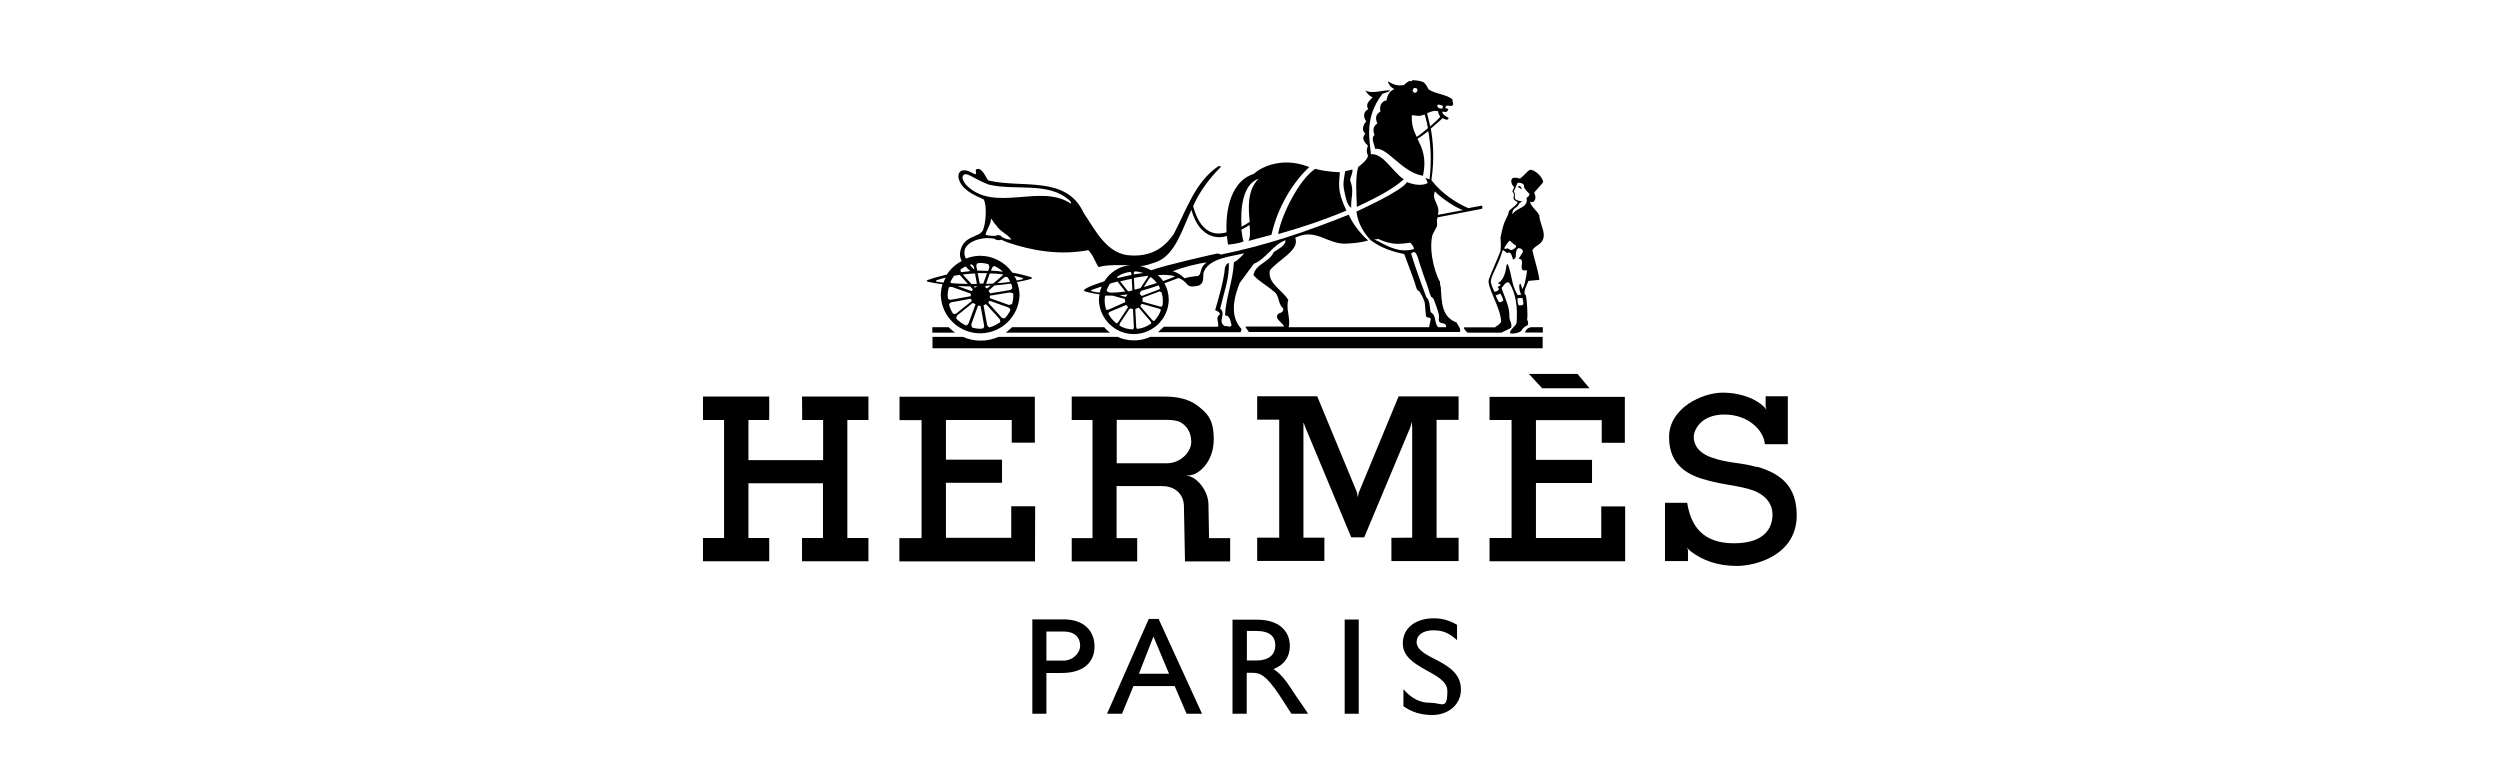 <?xml version="1.0" encoding="UTF-8"?>
<svg xmlns="http://www.w3.org/2000/svg" viewBox="0 0 160 50">
  <defs>
    <style>
      .cls-1 {
        fill: none;
      }
    </style>
  </defs>
  <g id="FOND">
    <rect class="cls-1" y="1" width="160" height="50"/>
  </g>
  <g id="Calque_1" data-name="Calque 1">
    <g>
      <g id="g1079">
        <path id="path1046" d="M78.88,39.65v6.03h.91v-2.62h.38c.47,0,.84.14,1.68,1.38l.8,1.24h1.07l-.47-.7c-.12-.16-.23-.33-.34-.49-.49-.75-.84-1.31-1.41-1.67.67-.25,1.05-.77,1.05-1.47,0-1.05-.8-1.69-2.08-1.69h-1.61ZM79.79,40.38h.59c.89,0,1.23.35,1.24.91,0,.5-.27.98-1.24.98h-.58v-1.89h0Z"/>
        <path id="path1038" d="M73.52,39.61l-2.67,6.07h.96l.73-1.77h2.64l.76,1.77h.99l-2.78-6.07h-.63,0ZM73.82,40.74l1,2.38h-1.93l.93-2.38Z"/>
        <path id="path1034" d="M66.07,39.65v6.03h.9v-2.61h.99c1.44,0,2.09-.74,2.09-1.69s-.62-1.74-1.98-1.74h-2ZM66.97,40.42h1.11c.81,0,1.05.48,1.05.91s-.42.95-1.09.95h-1.07v-1.87h0Z"/>
        <path id="path1044" d="M90.67,41.06c0-.43.44-.72,1.04-.72s.99.14,1.54.63v-.98c-.44-.27-.95-.42-1.47-.42-1.2,0-2,.63-2,1.61,0,1.65,2.85,1.79,2.85,3.04s-.34.76-1.07.76-1.25-.31-1.74-.87v1.09c.55.38,1.13.56,1.84.56,1.06,0,1.84-.69,1.84-1.63,0-1.92-2.84-1.9-2.84-3.06h0Z"/>
        <path id="path1042" d="M86.06,39.65h.9v6.03h-.9v-6.03Z"/>
      </g>
      <g id="g1088">
        <path id="path1060" d="M89.05,34.42v1.49h4.3v-1.49h-1.41v-7.55h1.41v-1.5h-3.84l-2.55,6.16-.06.3-.05-.31-2.55-6.16h-3.84v1.5h1.41v7.55h-1.41v1.49h4.3v-1.49h-1.34v-7.4s.13.36.13.36l2.93,7.02h.83l2.94-7.02.11-.37.02.42v6.99"/>
        <path id="path1058" d="M112.45,29.89c-1.06-.3-1.81-.23-2.88-.6-.97-.33-1.17-.92-1.17-1.33s.43-1.43,1.96-1.43,2.53,1.01,2.59,1.9h1.47v-3.07h-1.42v.67l.05.21s-.05-.11-.21-.26h0c-.45-.4-1.32-.85-2.6-.85s-3.42.97-3.42,2.85,1.33,2.47,2.45,2.76c1.12.3,1.7.3,2.63.55.93.25,1.54.82,1.54,1.65s-.49,1.83-2.46,1.83-2.76-1.07-3-2.59h-1.42v3.73h1.47v-.7h0l-.06-.19s.06.12.21.24l.02.02c.74.57,1.71.94,2.96.94s3.83-.71,3.83-3.24c0-1.81-.96-2.66-2.54-3.11h0Z"/>
        <path id="path1056" d="M97.85,23.93l.85.92h3.03l-.77-.92h-3.12,0ZM95.33,25.38v1.5h1.41v7.55h-1.41v1.49h8.68v-3.51h-1.53v2.02h-4.18v-3.52h3.59v-1.48h-3.59v-2.54h4.21v1.45h1.48v-2.94h-8.66v-.02Z"/>
        <path id="path1054" d="M66.25,32.4h-1.53v2.02h-4.18v-3.52h3.59v-1.48h-3.59v-2.54h4.21v1.45h1.48v-2.94h-8.66v1.5h1.41v7.55h-1.42v1.49h8.68"/>
        <path id="path182" d="M51.34,26.88h1.34v2.57h-4.78v-2.57h1.33v-1.5h-4.24v1.5h1.35v7.55h-1.35v1.49h4.24v-1.49h-1.33v-3.5h4.77v3.5h-1.34v1.49h4.25v-1.49h-1.35v-7.55h1.35v-1.5h-4.25"/>
        <path id="path1030" d="M68.59,25.38v1.5h1.33v7.56h-1.33v1.49h4.19v-1.49h-1.32v-3.33h2.9c1,0,1.39.67,1.41,1.23l.07,3.59h2.89v-1.49h-1.35l-.04-2.17c0-.62-.41-1.35-.98-1.69-.14-.08-.3-.13-.46-.15.14,0,.33,0,.49-.07h.02c.58-.25,1.27-1,1.27-2.25s-.4-1.67-1.07-2.17c-.63-.46-1.38-.56-2.14-.56h-5.91,0ZM71.48,26.87h3.03c.32,0,.71,0,1.01.14.37.19.72.6.72,1.27s-.71,1.37-1.56,1.37h-3.21v-2.78h0Z"/>
      </g>
      <g id="g1583">
        <path id="path1068" d="M70.67,20.94h-5.9s-.29.27-.4.35h6.67c-.14-.1-.26-.21-.37-.35Z"/>
        <path id="path1066" d="M59.67,22.29h39.06v-.73h-25.12c-.64.31-1.46.29-2.09,0h-7.62c-.72.32-1.55.32-2.27,0h-1.95v.73h0Z"/>
        <path id="path1064" d="M98.74,20.94h-.76c-.21.04-.36.21-.38.34h1.14v-.34h0Z"/>
        <path id="path1062" d="M59.67,20.94v.35h1.45c-.14-.11-.28-.22-.41-.35h-1.04Z"/>
        <g id="g1569">
          <path id="path184" d="M90.36,5.19c-.07,0-.14,0-.17,0-.11.04-.34.25-.34.25-.45.09-.72-.06-1.03-.24,0,0,.07.35.42.5-.31.13-.45.39-.5.72-.43.08-.45.51-.39.71-.35.21-.32.49-.2.77-.32.21-.27.51-.18.75-.26.16,0,.62.04.88.76-.16,1.71,1.51,3.06,1.72.25-1.19-.07-1.78-.35-2.37.22-.13.46-.31.69-.49.14.76.23,1.85.08,3.1,0,0-.02-.02-.03-.03-.08,0-.17-.06-.24-.08.02.04.17.29.14.34,0,0-.44.29-1.32-.07-.23.54-3.23,1.89-3.23,1.89.11.83.5,1.38.91,1.83.64.48,1.33.72,2.15.89.17.44.72,1.9.77,2.14.06.23.19.23.19.23.07.1.34.57.36.79l.07.79c.03.18.26.05.31.2l-.11.53h-8.98c.12-.63-.2-1.18-.03-1.74-.36-.63-1.34-1.06-1.18-1.89.48-.65,1.96-1.3,1.62-2.09,1.34-.68,2.05.46,3.33.37.45-.03.94-.07,1.34-.2-.5-.44-.99-1.07-1.24-1.65-2.67,1.07-5.27,1.96-8.17,2.55l-.22-.07c-.22.04-3.42.76-4.26,1.08-.22-.13-.47-.22-.72-.28h.07c.27,0,.68-.15.98-.25,1.24-.45,1.7-2.21,2.25-3.34.49,1.75,1.61,1.89,2.27,1.67l.07.55s.57-.02,1-.2c-.05-.1-.1-.38-.14-.75.26-.13.4-.23.52-.3.04.41.06.8-.07,1.02l1.47-.39c.28-1.28,1.05-3.05,2.42-4.34-1.83-.73-3.2.1-3.55.44-1.72.55-1.79,2.92-1.74,3.74-.3.06-1.55.49-2.14-1.67.35-.83,1-1.75,1.74-2.48.07-.06,0-.14-.16-.06-1.47,1.02-2.02,2.8-2.81,4.3-.63.93-1.47,1.45-2.72,1.39-1.58-.03-2.33-1.67-3.06-2.73-1.1-2.42-3.97-1.55-6.09-2.07-.12-.07-.35-.77-.69-.74-.24.02-.02.27-.15.35-.27-.11-.49-.31-.83-.25-.21.05-.27.26-.25.46.17.77.99,1.11,1.61,1.39.23.35.15,1.57-.05,1.99-.25.47-1.25.3-1.45,1.37-.04.21,0,.4.1.58-.38.21-.72.5-.95.87-.42.1-.84.21-1.22.35-.1.04-.1.09.03.12.3.06.6.11.91.15-.07.22-.11.47-.11.71.05,1.39,1.22,2.48,2.61,2.43,1.33-.05,2.38-1.11,2.43-2.43,0-.3-.07-.58-.16-.85.29-.05.58-.11.86-.19.13-.04.12-.09.02-.13-.37-.11-.77-.21-1.18-.28-.47-.67-1.24-1.08-2.06-1.08-.33,0-.63.07-.91.18h0c-.12-.21-.13-.47-.03-.69.25-.42.83-.58,1.3-.62.16,0,.53,0,.58.06.09.07.25.1.42.04.16.07.21.11.38.17,1.61.55,3.39.84,5.18.5.28.26.44.74.63,1.05.06.08.11-.07,1-.09.31,0,.7,0,1.03,0-.69.07-1.28.47-1.63,1.03-.55.18-.98.35-1.14.44-.2.12-.23.19,0,.24.28.07.55.12.83.16-.02.11-.04.22-.04.35.03,1.23,1.05,2.22,2.28,2.19,1.2-.03,2.17-.99,2.19-2.19,0-.38-.1-.75-.28-1.06.28-.1.58-.21.9-.34.24.08.41.23.59.44.14.16.47.1.65.06.31-.08.35-.33.35-.61,0-.13,0-.25.07-.35.36-.82,1.81-.93,2.55-1.12,0,0-.39.47-.66.57-.06,1.2-.51,2.25-.57,3.4.35.02.34.41.42.63-.09.21-.27,0-.42.07-.53-.3.12-.77-.31-1.13.22-.96.59-1.9.56-2.92-.14.02-.2.17-.25.28-.1.97-.38,1.85-.63,2.74.11.06.31.11.3.28-.34.21,0,.55-.13.78h-3.45l-.38.35h5.29l.06-.2c-.78-.81-.49-2.03-.12-2.95l.91-1.23c.76-.3,1.21-1.21,2.02-1.51,0,.39-.49.56-.76.78-.28.65-1.16.73-1.29,1.46.34.39.84.64,1.26,1.01.44.27.28.82.63,1.1.06.08,0,.21-.1.28-.36.08-.35.34-.13.54.14.13.31.31.29.36h-2.45c0,.11.1.16.21.35h13.5c.1-.19-.12-.42-.21-.61-.95-.36-.95-1.26-1.01-2.26,0-.04-.06-.14-.05-.35-.14-.13-.77-1.73-.49-2.98l.21-.41c.2-.28,0-.43.13-.73l2.85-.55s.04-.14-.02-.2l-.87.16c-.69-.29-1.7-.92-2.36-1.79.21-1.41.1-2.55-.04-3.3.42-.35.76-.67.76-.67.29.17.35.09.39,0-.05-.06-.47-.23-.4-.42.27.07.33,0,.37-.16l-.19-.07h0l.03-.1c.06-.11.31,0,.4-.04.17-.1-.02-.26.04-.4-.39-.34-1.11-.35-1.54-.65-.13-.25-.19-.35-.33-.46-.11-.07-.49-.13-.72-.13v.06ZM90.53,5.63c.07,0,.15.03.17.06.04.03,0,.13,0,.16,0,.04-.16.1-.16.1,0,0-.15-.11-.14-.15h0c.03-.06.06-.11.08-.17h.05ZM92.03,6.69c.07,0,.21.05.28.07.05,0,.03.1,0,.19-.1.02-.27-.04-.29-.09-.03-.06-.07-.12,0-.15h.02ZM91.88,7.11c.06,0,.1,0,.15,0,.02.12.07.25.14.35,0,.06-.3.33-.64.63-.08-.42-.17-.71-.2-.83.1-.07.35-.16.55-.17h0ZM91.18,7.33s.11.33.21.87c-.26.22-.53.44-.72.56-.19-.38-.35-.79-.31-1.39.19,0,.45.12.8-.04h0ZM61.8,11.15c.1,0,.21.06.29.09.1.06.94.5,1.18.57,1.7.42,3.84-.21,5.18,1.02.07.07.11.12.1.21-1.97-1.34-4.94.64-6.73-1.22-.12-.17-.31-.43-.17-.6.04-.05.09-.07.16-.07h0ZM80.55,11.44c-.75.76-.65,1.88-.57,2.76-.17.12-.38.23-.52.31-.08-1.08.04-2.71,1.09-3.07ZM91.84,12.25c.36.4,1.24,1,1.79,1.2l-1.61.3c.19-.68-.44-.94-.18-1.5ZM63.4,13.98h0c.14.08.2.31.35.43.25.42.73.56.98.92-.08,0-.17,0-.25-.02-.17-.03-.22-.08-.36-.14-.07-.12-.25-.16-.4-.08-.11.02-.43,0-.64-.06.04-.34.36-.66.34-1.06h0ZM88.2,15.29c.91.42,1.38.33,2.06.24.1.12.23.24.23.41-.84.24-1.49-.07-2.25-.48h0c-.58-.29-.21-.05-.06-.18h0ZM90.48,16.13c.12,0,.22.17.32.55.13.45.28.81.4,1.19.16.37.27.87.39,1.13,0,0,.1.02.17.16.3.82.37.95.32,1.34.07.31.5.06.47.44h-.91.4c-.28-.3-.08-.74-.48-.96-.06-.45-.07-.76-.28-.97-.16-.44-.63-1.67-.97-2.78.07-.07.12-.09.18-.09h0ZM77.21,16.81c-.49.35-.26.77-.57.86-.11-.02-.74.1-.83.14-.21-.2-.42-.36-.75-.45.62-.25,1.59-.5,2.15-.56h0ZM62.72,16.83h.02c.18,0,.35.03.51.07h0s.09.14.06.24l-.07.2c-.19,0-.37-.02-.56-.02-.05,0-.09,0-.14,0l-.05-.26c-.02-.12.04-.2.07-.21.06,0,.1-.02.16-.02h0ZM62.17,16.91s.13.07.16.18l.03.17c-.1-.09-.2-.2-.29-.31l.1-.03h0ZM63.65,17.03h0c.2.09.38.21.54.36-.26-.04-.51-.06-.77-.07l.06-.15c.04-.11.13-.15.18-.15h0ZM61.8,17.05c.08.1.19.2.3.3-.2.02-.39.04-.59.07-.04-.07-.05-.15-.02-.18.09-.07.2-.13.31-.19h0ZM72.55,17.37h.04-.05,0ZM72.62,17.37c.2,0,.37.05.55.1-.21.03-.4.06-.61.09v-.07s.03-.12.06-.12h0ZM72.35,17.39h0s.06.07.06.12v.09c-.3.06-.6.12-.89.2-.02-.04-.03-.08,0-.1.24-.17.53-.27.83-.3h0ZM62.68,17.48c.17,0,.33,0,.49,0l-.24.67h-.23l-.13-.68s.07,0,.11,0h0ZM63.36,17.5c.29,0,.57.03.83.06,0,.04-.02.07-.06.1h0l-.57.49c-.15,0-.3.02-.45.02l.23-.66h0ZM62.4,17.5l.12.67h-.35l-.55-.6c.25-.03.5-.06.77-.07h0ZM74.36,17.59c.36,0,.65.03.85.1-.1.05-.39.16-.77.3-.09-.14-.21-.27-.34-.39.09,0,.18,0,.26,0h0ZM61.43,17.6l.51.57c-.37,0-.74-.02-1.07-.05-.03-.04-.04-.07-.04-.09.07-.14.15-.26.23-.38.11-.02.23-.04.35-.06h0ZM73.48,17.65s0,.07-.03.09l-.46.7c-.14.04-.26.07-.38.1l-.04-.75c.31-.06.62-.11.91-.14h0ZM64.91,17.66c.19.04.36.07.51.12h0c.07.03.1.08,0,.1-.1.03-.23.05-.35.07-.05-.11-.1-.21-.17-.3h0ZM64.4,17.72s.07,0,.09.03h0c.07.09.11.19.16.29-.25.04-.52.07-.81.08l.4-.35s.1-.06.15-.06h0ZM73.69,17.76h0c.13.1.25.22.35.35-.27.09-.56.18-.84.26l.36-.56s.07-.07.1-.07h0ZM60.53,17.76c-.06.1-.1.21-.15.33-.15-.02-.3-.04-.42-.06-.1-.02-.07-.07,0-.1.16-.06.35-.11.56-.16h0ZM72.43,17.83l.04.76c-.1.03-.19.04-.27.06l-.51-.64c.25-.07.5-.12.76-.17h0ZM71.52,18.02l.5.64h-.03c-.33.05-.63.07-.92.07l-.15-.04h0s-.1-.07-.1-.1c.06-.16.13-.31.22-.44.15-.05.31-.08.47-.13h0ZM64.71,18.15c.04.08.06.18.08.26,0,.05-.07.13-.18.16l-1.23.2s-.03,0-.04-.02c0-.05-.03-.08-.06-.12,0,0,0-.03,0-.04l.36-.32c.35-.03.69-.07,1.04-.12h.02ZM63.39,18.29l-.2.16s-.03.02-.04,0c-.03-.03-.06-.05-.09-.07-.02,0-.02-.02,0-.04l.02-.05.32-.02h0ZM74.16,18.29s.06.1.08.15c0,.04-.06.09-.09.1l.07-.03-1.14.43s-.03,0-.04-.02c-.03-.04-.06-.07-.08-.1,0,0-.02-.04-.02-.06l.1-.15c.35-.09.72-.21,1.12-.35h0v.02ZM61.24,18.3c.28.02.57.03.85.03l.16.17s.02.04,0,.05c-.03.03-.04.04-.06.07,0,.02-.03.02-.04,0l-.92-.33h0ZM70.52,18.31c-.06.13-.1.27-.14.41-.17,0-.35-.04-.5-.08h0c-.1-.03-.07-.07-.02-.08.2-.07.42-.16.66-.23h0ZM62.54,18.32h0v.02s-.08.04-.12.06c-.02,0-.03,0-.04,0l-.06-.07h.22,0ZM60.85,18.37s.07,0,.09,0l1.16.41s.03.02.03.04c0,.04,0,.07,0,.11,0,.02,0,.03-.03.03l-1.21.22c-.12.02-.21-.04-.22-.08,0-.07-.02-.12-.02-.18,0-.18.03-.35.07-.51.02-.03.07-.06.14-.07h0v.02ZM74.24,18.68s.08,0,.1.03c.05.17.08.34.08.52s0,.24-.04.36c-.02.03-.1.04-.14.03l-1.1-.31s-.02-.03-.02-.04h0v-.02h0v-.02h0v-.02h0v-.02h0v-.02h0v-.02h0v-.03h0s0-.06.02-.07l1.07-.4h.04-.02ZM72.83,18.7h0s-.03.02-.05,0h.05ZM64.66,18.73c.11,0,.18.05.19.08,0,.04,0,.08,0,.12,0,.18-.03.35-.07.51h0s-.12.09-.23.07l-1.17-.42s-.03-.02-.03-.04c0-.04,0-.06,0-.1s.02-.03.03-.03l1.23-.2h.03ZM72.15,18.84v.02s-.05.07-.07.11c0,0-.03.03-.05.03l-.37-.1c.16-.02.32-.03.49-.06h0ZM70.74,18.92h.46l.78.21s.02.03.02.04c0,.03,0,.11.02.15,0,.02,0,.03-.03.03l-1.05.47s-.11.02-.14,0c-.07-.19-.1-.38-.1-.58,0-.1,0-.21.03-.31h.02ZM62.11,19.13s.03,0,.04.02c0,.04.02.05.04.08,0,.02,0,.03,0,.04l-.96.77c-.1.07-.21.06-.24.03-.11-.18-.2-.37-.25-.57,0-.05.07-.14.18-.16l1.2-.22h0ZM63.32,19.25h.02l1.18.42c.12.05.15.14.14.19-.09.19-.21.36-.35.51h0s-.16.02-.23-.07l-.82-.91s-.02-.03,0-.05c.02-.03.04-.05.06-.07,0,0,0,0,.02,0h0ZM62.29,19.4h.02s.07.06.11.07c.02,0,.02.02,0,.04l-.42,1.16c-.05.11-.14.16-.18.16-.22-.1-.43-.25-.61-.43-.02-.04,0-.16.07-.23l.96-.77s0,0,.02,0h0ZM73.1,19.45h0l1.1.31s.09.05.1.08c-.09.26-.24.5-.43.7-.03.02-.1-.02-.13-.06l-.75-.87s0-.03,0-.05c.02-.03.04-.07.06-.09,0,0,.03-.03.04-.03h0ZM63.09,19.48s.02,0,.03,0l.83.91c.08.09.07.21.06.23-.21.15-.43.26-.68.33-.05,0-.13-.07-.16-.18l-.22-1.21s0-.04.02-.04c.05,0,.08-.03.12-.06h0,0ZM72.07,19.52s.03.02.03.02c.02.02.05.06.07.08,0,0,.03.04.02.05l-.63.96s-.09.07-.12.06c-.21-.17-.39-.38-.51-.63h0s.06-.08.09-.1l1.05-.44h0,0ZM62.62,19.57h0s.07,0,.11,0c.02,0,.03,0,.03.03l.22,1.21c.02.11-.04.2-.07.21-.06,0-.11.02-.17.02-.18,0-.35-.03-.51-.07h0s-.09-.13-.06-.23l.42-1.17s.02-.03.03-.03h0v.02ZM72.86,19.7h.03l.75.87s.05.1.04.13h0c-.25.19-.56.31-.89.35-.03,0-.07-.07-.07-.12l-.06-1.14s.02-.03.03-.03c.03,0,.1-.04.14-.06h.03ZM72.32,19.74h.03s.08.03.12.03c.02,0,.04.02.04.04l.06,1.15s-.03.11-.07.12h0c-.31,0-.59-.09-.84-.23-.02-.03,0-.1,0-.14l.63-.95h.03ZM64.24,20.42h0ZM71.53,20.77h0Z"/>
          <path id="path1028" d="M89.83,11.47c-.73-.5-1.3-1.67-2.09-1.6-.07-.86-.46-2.32.74-3.87.16-.07.4-.1.5-.21-.49-.05-1.13.25-1.6,0,0,0,.21.37.47.43-.17.22-.49.38-.29.77-.4.23-.25.59-.12.78-.2.21-.32.57-.06.79-.33.35.07.64.17.77-.17.35,0,.62,0,.62,0,.25-.45.61-.62.73-.2.59-.12,1.77-.09,2.56,1.08-.52,2.15-1.02,2.99-1.75h0Z"/>
          <path id="path1024" d="M81.8,14.98c1.74-.49,2.93-.91,4.37-1.5-.6-1.28-.47-1.65-.42-2.46,0,0-.73,0-1.58-.21-1.01.65-2.18,2.97-2.37,4.18h0Z"/>
          <path id="path1022" d="M86.48,13.31c-.05-.6.21-1.1-.07-1.75,0-.26.19-.47.14-.71l-.46.11c-.07.5-.15.67-.08,1.14.12.54.18,1.04.48,1.2h0Z"/>
        </g>
        <g id="g1563">
          <path id="path1214" d="M97.19,11.91s-.06.08-.02.09c.07,0,.1.04.18.1.04.02.03-.05.02-.07-.04-.09-.12-.16-.17-.12h0Z"/>
          <path id="path186" d="M97.9,10.88c-.18.09-.29.3-.62.55,0,0-.39-.13-.5,0-.11.09-.07.38.13.54-.03.07-.05.11-.09.21-.02.05-.04.09,0,.12.07.07.09.16.05.3-.05.16.12.27.19.29,0,0,.03.02.06.05.02.17-.56.48-.56.61-.05.4-.29.36-.53,1.67.03.32.03.6,0,.85-.3.78-.54,1.23-.74,1.8-.17.47.77,1.82.78,2.73-.21.31-.36.26-.37.35h-2c-.03.13.13.23.22.34h2.17l.61-.3c.11-.26-.11-.49-.1-.71.04-.63-.32-1.27-.5-1.85.12-.13.27-.43.48-.35.47.73.55,1.65.48,2.58-.05.22-.44.44-.42.65,0,.07.51.05.73-.14.04-.15.31-.34.4-.35.09-.28-.06-.27-.03-.44.05-.11-.02-1.37-.1-1.51-.03-.02-.05-.02-.05-.02-.09-.25.14-.63.23-.87l.7-.07c-.08-.62-.31-1.26-.45-1.89.08-.15.24-.26.38-.35.74-.49.08-1.26.07-1.87-.12-.31-.55-.56-.6-.91.09.07.16.04.18.05.21-.14.2-.35.09-.62.32-.38.51-.55.57-.67-.02-.32-.53-.79-.83-.79h0l-.02.02ZM97.13,11.69c.51.02.39.24.41.29.04.11.25.35.35.42-.03.31-.27.13-.17.41-.03.53-.66.47-.93.91-.03-.43.35-.43.39-.61.03-.02.05-.08.07-.11.31-.2.09-.06-.21-.21-.1-.05-.1-.15-.09-.28.02-.17-.05-.2-.07-.25,0-.02.04-.1.07-.16.07-.11.13-.34.17-.38h0l.02-.02ZM96.62,15.39h0c.14.13.28.28.39.31.07.19-.15.21-.23.3-.19.03-.26-.17-.37-.08-.03.02-.14,0-.14-.03.07-.16.23-.39.35-.49h0ZM97.22,15.89c.15,0,.24.09.25.23l-.28.44c.54.02-.18.89.54.73-.02.33-.2,1.23-.32,1.19-.09-.5-.18-.3-.18-.15.02.2.02.35.13.51-.04.04-.19.04-.22.05-.4-.57-.38-1.36-.64-1.98-.05,0-.09.05-.09.09-.03.37-.18.91-.49,1.09-.2.11.42.05-.08.28.2.13.02.3-.2.3-.1-.22-.19-.41-.22-.58-.07-.37.42-.94.75-2.07.13-.05.21.26.39.14.3,0,.17.77.45.29,0-.21,0-.46.16-.57h.07,0ZM96.01,18.79c.09.1.18.29.2.46-.07.04-.16.09-.26.1-.07-.08-.19-.34-.23-.44l.3-.12ZM97.24,19.07c.07,0,.15.02.2,0,.09.44.11.49-.25.47h0c-.05-.13-.08-.3-.07-.43.03-.03.07-.04.11-.04h0Z"/>
        </g>
      </g>
    </g>
  </g>
</svg>